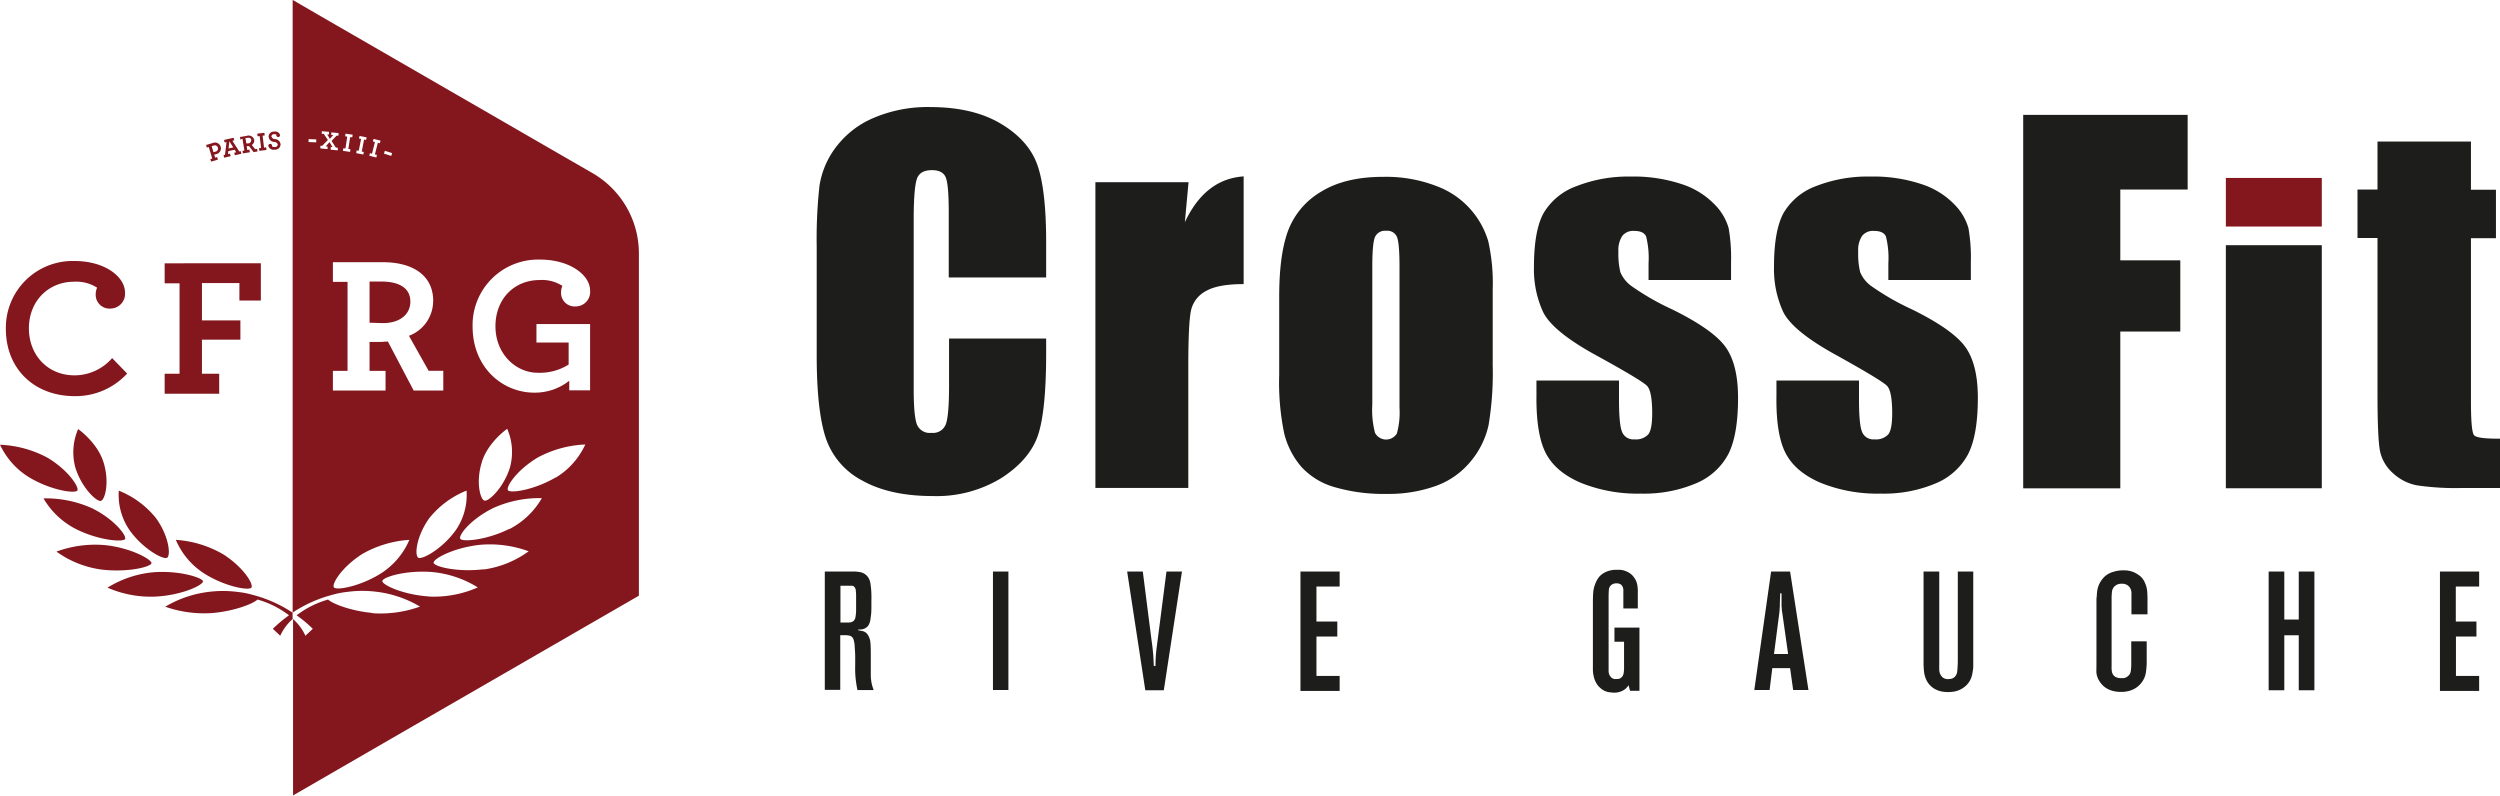 <svg xmlns="http://www.w3.org/2000/svg" xmlns:v="https://vecta.io/nano" viewBox="0 0 500 159.15"><path d="M209.17 55.49h-19.42v-13q0-5.66-.62-7.06-.62-1.4-2.74-1.4-2.4 0-3 1.71-.6 1.71-.65 7.38v34.69q0 5.44.65 7.1a2.76 2.76 0 0 0 2.91 1.66 2.73 2.73 0 0 0 2.84-1.66q.67-1.66.67-7.81v-9.39h19.42v2.91q0 11.59-1.64 16.44-1.64 4.85-7.24 8.5a24.8 24.8 0 0 1-13.81 3.65q-8.53 0-14.07-3.09a15 15 0 0 1-7.33-8.56q-1.8-5.47-1.8-16.44V49.31a97 97 0 0 1 .55-12.11 17 17 0 0 1 3.3-7.77 18.38 18.38 0 0 1 7.61-5.88 27.48 27.48 0 0 1 11.19-2.14q8.58 0 14.16 3.32 5.58 3.32 7.33 8.27 1.75 5 1.75 15.41v7.09zm28.54-19.05l-.74 8q4.06-8.65 11.76-9.16v21.54q-5.12 0-7.52 1.38a5.81 5.81 0 0 0-3 3.85q-.55 2.47-.55 11.37v24.17h-18.58V36.44h18.63zm60.83 21.5v15a63.25 63.25 0 0 1-.83 12.11 17 17 0 0 1-3.55 7.2 16 16 0 0 1-7 4.94 28 28 0 0 1-9.8 1.59 35 35 0 0 1-10.47-1.36 14.26 14.26 0 0 1-6.66-4.1 16.21 16.21 0 0 1-3.39-6.64 49.92 49.92 0 0 1-1-11.69V59.31q0-8.53 1.84-13.33a15.33 15.33 0 0 1 6.64-7.7q4.8-2.91 12.27-2.91a28 28 0 0 1 10.77 1.87 16.88 16.88 0 0 1 10.29 11 38.42 38.42 0 0 1 .89 9.7zm-18.64-4.63q0-4.7-.51-5.93a2.09 2.09 0 0 0-2.17-1.22 2.18 2.18 0 0 0-2.21 1.22q-.55 1.22-.55 5.93v27.63a17.89 17.89 0 0 0 .55 5.65 2.52 2.52 0 0 0 4.36.12 15.64 15.64 0 0 0 .53-5.17V53.31zM346.22 56h-16.51v-3.32a17.69 17.69 0 0 0-.48-5.37q-.48-1.13-2.42-1.13a2.76 2.76 0 0 0-2.35 1 5.13 5.13 0 0 0-.78 3.11 15.72 15.72 0 0 0 .39 4.13 6.53 6.53 0 0 0 2.35 2.88 51.12 51.12 0 0 0 8 4.57q8.12 4 10.65 7.47 2.53 3.47 2.54 10.19 0 7.47-1.94 11.28a12.88 12.88 0 0 1-6.48 5.86 26.5 26.5 0 0 1-11 2.05 30.16 30.16 0 0 1-12.15-2.21q-5.05-2.21-6.94-6-1.89-3.79-1.81-11.4v-3h16.51v3.87q0 4.94.62 6.41a2.41 2.41 0 0 0 2.47 1.48 3.34 3.34 0 0 0 2.77-1q.78-1 .78-4.17 0-4.38-1-5.49-1-1.11-10.85-6.5-8.21-4.61-10-8.37a20.49 20.49 0 0 1-1.8-8.92q0-7.33 1.94-10.82a12.58 12.58 0 0 1 6.57-5.37 28.37 28.37 0 0 1 10.76-1.92 30.57 30.57 0 0 1 10.35 1.54 15.92 15.92 0 0 1 6.55 4.08 11 11 0 0 1 2.77 4.7 34.15 34.15 0 0 1 .48 6.78v3.55zm47.96 0h-16.51v-3.32a17.69 17.69 0 0 0-.48-5.37q-.48-1.13-2.42-1.13a2.76 2.76 0 0 0-2.35 1 5.13 5.13 0 0 0-.78 3.11 15.72 15.72 0 0 0 .39 4.13 6.53 6.53 0 0 0 2.35 2.88 51.12 51.12 0 0 0 8 4.57q8.12 4 10.65 7.47 2.53 3.47 2.54 10.19 0 7.47-1.94 11.28a12.88 12.88 0 0 1-6.48 5.86 26.5 26.5 0 0 1-11 2.05A30.16 30.16 0 0 1 364 96.51q-5.05-2.21-6.94-6-1.89-3.79-1.77-11.4v-3h16.51v3.87q0 4.94.62 6.41a2.41 2.41 0 0 0 2.47 1.48 3.34 3.34 0 0 0 2.77-1q.78-1 .78-4.17 0-4.38-1-5.49-1-1.11-10.84-6.55-8.21-4.61-10-8.37a20.49 20.49 0 0 1-1.8-8.92q0-7.33 1.94-10.82a12.58 12.58 0 0 1 6.57-5.37 28.37 28.37 0 0 1 10.71-1.87 30.57 30.57 0 0 1 10.35 1.54 15.92 15.92 0 0 1 6.55 4.08 11 11 0 0 1 2.77 4.7 34.15 34.15 0 0 1 .48 6.78v3.55zm10.46-33.03h32.89v14.94h-13.47v14.16h12v14.24h-12v31.36h-19.42v-74.7zm40.53 26.07h19.19v48.61h-19.19zm49.02-20.73v9.64h5v9.69h-5v32.67q0 6 .62 6.73.62.73 5.19.69v9.87h-7.52a53.67 53.67 0 0 1-9.09-.53 9.68 9.68 0 0 1-4.8-2.44 8.12 8.12 0 0 1-2.58-4.38q-.51-2.47-.51-11.6V47.6h-4v-9.69h4v-9.6h18.69zm-324.18 86h.61a4.75 4.75 0 0 1 .57 0l.74.1a2.78 2.78 0 0 1 .86.29 2.4 2.4 0 0 1 .77.67 3.06 3.06 0 0 1 .52 1.26 18.62 18.62 0 0 1 .2 3.4q0 .67 0 1.38 0 .71-.05 1.41-.07.47-.13 1a3.62 3.62 0 0 1-.24.91 1.8 1.8 0 0 1-.52.72 2 2 0 0 1-.66.35 2.23 2.23 0 0 1-.64.1h-.4v.17a5.59 5.59 0 0 1 1.11.22 1.64 1.64 0 0 1 .84.72 3.34 3.34 0 0 1 .49 1.46q.08.82.08 2.3v2.54q0 1 0 1.66 0 .66.08 1.13a5.84 5.84 0 0 0 .17.91q.12.44.32 1h-3.24q-.17-.84-.25-1.4-.08-.56-.13-1.08-.05-.52-.07-1.09-.02-.57 0-1.41v-1.72q0-.6-.05-1.23-.05-.63-.08-1.23-.07-.44-.17-.84a1.3 1.3 0 0 0-.4-.67 1.27 1.27 0 0 0-.49-.22l-.52-.08h-1.28v10.93h-3.09v-23.66h5.08zm-1.92 10.19h1.48a1.92 1.92 0 0 0 1-.2 1.3 1.3 0 0 0 .52-.84 8.35 8.35 0 0 0 .13-1.42q0-1 0-2.23 0-.37 0-.76 0-.39-.05-.76a1.24 1.24 0 0 0-.34-.95.64.64 0 0 0-.42-.19h-.72-1.6v7.36zm33.6 13.5h-3.1v-23.69h3.09v23.74zm34.7-23.69l-3.63 23.74h-3.7l-3.63-23.74h3.13l1.73 13.6q.13.91.2 1.51.07.6.12 1.14.05.54.08 1.13.03.59.07 1.5h.34q0-1.24.1-2.45.07-.77.17-1.53l.2-1.53 1.72-13.37h3.09zm31.54 0v3h-4.64v7h4.17v3h-4.17v7.87h4.64v3h-7.84v-23.87h7.84zm59.63 7.38h-2.89V119a1.87 1.87 0 0 1 0-.37v-.32a4.08 4.08 0 0 0 0-.42 2 2 0 0 0-.15-.55 1.14 1.14 0 0 0-.4-.47 1.42 1.42 0 0 0-.82-.2 1.69 1.69 0 0 0-.59.08 1.46 1.46 0 0 0-.35.18 1.35 1.35 0 0 0-.59 1.08q-.05.71-.05 1.28v13.65q0 .74 0 1.28a2 2 0 0 0 .2.84 1.93 1.93 0 0 0 .4.49 1.18 1.18 0 0 0 .91.25h.39a1.32 1.32 0 0 0 .52-.2 1.35 1.35 0 0 0 .57-.87 5.49 5.49 0 0 0 .1-1v-5.38h-1.92v-2.83h5v12.64h-1.88l-.3-1.11q-.17.24-.39.49a2.47 2.47 0 0 1-.57.47 3.56 3.56 0 0 1-2 .52 7.78 7.78 0 0 1-1.11-.12 3.21 3.21 0 0 1-1.51-.76 3.58 3.58 0 0 1-.89-1.06 5 5 0 0 1-.47-1.21 6.9 6.9 0 0 1-.19-1.29q0-.67 0-1.34v-12.03q0-1.45.07-2.27a5.56 5.56 0 0 1 .34-1.52 5.77 5.77 0 0 1 .42-.93 3.52 3.52 0 0 1 .79-1 4.35 4.35 0 0 1 1.28-.74 5.15 5.15 0 0 1 1.88-.3h.64a3.55 3.55 0 0 1 .89.17 4.5 4.5 0 0 1 1 .47 3.17 3.17 0 0 1 .92.89 4.6 4.6 0 0 1 .39.66 3.2 3.2 0 0 1 .24.74 7.37 7.37 0 0 1 .12 1q0 .55 0 1.29v2.49zM361.69 138h-3.06l-.61-4.37h-3.56l-.54 4.37h-3.06l3.36-23.69h3.8zm-6.89-7.2h2.82l-1.18-8.33a3.77 3.77 0 0 1-.08-.61q0-.31-.05-.61 0-.68 0-1.29 0-.61 0-1.29h-.27l-.07 1.94q0 1-.1 1.94zm33.05-16.49v18.76a2.29 2.29 0 0 0 0 .37q0 .17 0 .55a2.32 2.32 0 0 0 .18.79 1.93 1.93 0 0 0 .53.72 1.63 1.63 0 0 0 1.1.32 4 4 0 0 0 .52-.05 1.41 1.41 0 0 0 .68-.32 1.72 1.72 0 0 0 .58-1.13q.08-.69.12-1.87v-18.14h3.09v18.36.71c0 .27-.06.56-.1.87a8.76 8.76 0 0 1-.17.87 4.15 4.15 0 0 1-1 1.83 4.77 4.77 0 0 1-1.4 1 4.53 4.53 0 0 1-1.41.4q-.67.07-1 .07a9.07 9.07 0 0 1-.91-.07 4.71 4.71 0 0 1-1.26-.34 4.32 4.32 0 0 1-1.28-.84 4 4 0 0 1-1-1.55 4.71 4.71 0 0 1-.29-1.11 16.55 16.55 0 0 1-.12-1.68v-18.52h3.09zm41.57 8.56h-3.13v-4.27a2.05 2.05 0 0 0-.17-.81 1.83 1.83 0 0 0-.58-.72 1.92 1.92 0 0 0-1.2-.32 2.21 2.21 0 0 0-.8.12 1.92 1.92 0 0 0-.5.29 1.79 1.79 0 0 0-.65 1.21q-.07.71-.07 1.38v13.56a2.38 2.38 0 0 0 0 .4 3.86 3.86 0 0 0 .05.57 1.68 1.68 0 0 0 .24.64 1.45 1.45 0 0 0 .56.5 2.27 2.27 0 0 0 1.06.2h.51a1.5 1.5 0 0 0 .72-.3 1.57 1.57 0 0 0 .7-1.11 10.68 10.68 0 0 0 .09-1.34v-4.61h3.09v4.44a16 16 0 0 1-.17 1.85 4.46 4.46 0 0 1-.7 1.75 5.18 5.18 0 0 1-.55.67 4.25 4.25 0 0 1-.87.69 4.88 4.88 0 0 1-1.22.52 5.94 5.94 0 0 1-1.64.2 6.12 6.12 0 0 1-1.59-.19 5 5 0 0 1-1.19-.47 3.93 3.93 0 0 1-.85-.64 4.43 4.43 0 0 1-.55-.66 4 4 0 0 1-.74-2q.02-1.11.02-2.11v-12.3a4.92 4.92 0 0 1 .07-.81 9 9 0 0 1 .08-1 4.93 4.93 0 0 1 .42-1.41 5.16 5.16 0 0 1 1-1.41 4.14 4.14 0 0 1 1.77-1 5.62 5.62 0 0 1 1-.24 7 7 0 0 1 1-.07 5.14 5.14 0 0 1 2.05.34 5.81 5.81 0 0 1 1.22.71 3 3 0 0 1 .65.66 3.51 3.51 0 0 1 .45.82 4.86 4.86 0 0 1 .43 1.61q.07.81.07 1.68v3zm27.44 1.04h2.89v-9.6h3.13v23.74h-3.13v-11h-2.89v11h-3.13v-23.74h3.13v9.65zm38.97-9.6v3h-4.67v7h4.13v3h-4.1v7.87h4.64v3h-7.84v-23.87h7.84z" fill="#1d1d1b"></path><path d="M464.36 35.57v9.74h-19.19v-9.73h19.19zm-345.8-.91L63.69 2.98l-5.16-3v2.46h0v120.1a26.5 26.5 0 0 0-8-3.57 17.15 17.15 0 0 0-3-.58 22.51 22.51 0 0 0-5.48-.05 22.21 22.21 0 0 0-9 3 23.33 23.33 0 0 0 9.6 1.25c4.43-.42 8-1.87 8.86-2.68a18.65 18.65 0 0 1 6.29 3.15 27.15 27.15 0 0 0-3.23 2.7l1.48 1.39a9.8 9.8 0 0 1 2.56-3.41v35.35l19.68-11.38 49.49-28.57V50.71a18.53 18.53 0 0 0-9.22-16.05zm-27.42 71.39c-2.65 3.71-6.64 5.88-7.45 5.51s-.49-4.22 2.17-7.93a18.18 18.18 0 0 1 7.45-5.51 12.44 12.44 0 0 1-2.17 7.94zM76.97 30.16l1.46.46-.18.56-1.46-.46zm9.66 30a7.44 7.44 0 0 1-4.84 7l3.94 7h2.93v3.94h-5.93l-5.15-9.79c-.55 0-1.05.08-1.56.08h-2.11v5.78h3.2v3.94H66.58v-3.94h2.93V56.38h-2.93v-3.94h10c5.84 0 10.06 2.53 10.06 7.76zm-4.74 47.77a14.84 14.84 0 0 1-5.64 6.71c-4.16 2.64-8.86 3.46-9.44 2.87s1.48-4.06 5.64-6.71a21.7 21.7 0 0 1 9.45-2.83zm-7.9-77.3l.41.1.59-2.33-.41-.1.13-.52 1.4.35-.13.52-.41-.1-.59 2.33.41.1-.13.52-1.4-.35zm-2.65-.56l.41.08.47-2.36-.41-.08.1-.52 1.41.28-.1.52-.41-.08-.46 2.4.41.08-.1.52-1.41-.28zm-2.67-.43l.42.06.36-2.38-.42-.06.08-.53 1.42.21-.08.53-.42-.06-.36 2.38.42.06-.08.53-1.42-.21zm-4.6-.48h.37L65.58 28l-.83-1.23h-.39v-.53l1.44.13v.52h-.36l.53.88.69-.77h-.4v-.52l1.44.13v.53h-.39l-1 1.05.88 1.35h.37v.53l-1.42-.13v-.52h.36l-.59-1-.79.88h.39v.52l-1.42-.13zm-2.35-1.34l1.53.06v.59l-1.53-.06zm12.76 94.77c-4.43-.42-8-1.87-8.86-2.68a18.65 18.65 0 0 0-6.29 3.15 27.15 27.15 0 0 1 3.23 2.7l-1.48 1.39a9.8 9.8 0 0 0-2.56-3.41h0v-1.22h0a26.5 26.5 0 0 1 8-3.57 17.15 17.15 0 0 1 3-.58 22.51 22.51 0 0 1 5.48-.05 22.21 22.21 0 0 1 9 3 23.33 23.33 0 0 1-9.52 1.32zm11.32-3.3c-5.27-.35-9.39-2.34-9.33-3.09s4.49-2.17 9.76-1.81a21 21 0 0 1 9.33 3.09 21.64 21.64 0 0 1-9.75 1.83zm10.93-5.44c-5.23.64-9.81-.52-10-1.27s3.75-2.95 9-3.59a22.46 22.46 0 0 1 10 1.27 19.91 19.91 0 0 1-9 3.64zm5.11-8.07c-4.5 2.25-9.28 2.63-9.77 2s2-3.9 6.53-6.15a22.36 22.36 0 0 1 9.77-2 15.88 15.88 0 0 1-6.53 6.21zm-5.47-13.39c1.25-4 5.07-6.63 5.07-6.63a11.67 11.67 0 0 1 .55 7.74c-1.25 4-4.21 6.8-5.07 6.63s-1.8-3.72-.55-7.69zm14.8 3.07c-4.27 2.53-9 3.22-9.55 2.62s1.64-4 5.9-6.56a21.91 21.91 0 0 1 9.54-2.62 15.12 15.12 0 0 1-5.89 6.61zm6.89-17.4h-4.21v-1.91a11.07 11.07 0 0 1-7 2.38c-6.32 0-12.33-5-12.33-13.23a13.1 13.1 0 0 1 13.5-13.38c6 0 10 3.12 10 6.2a2.89 2.89 0 0 1-2.81 3.16 2.72 2.72 0 0 1-3-2.77 3.19 3.19 0 0 1 .27-1.33 7.5 7.5 0 0 0-4.57-1.17c-5 0-8.82 3.71-8.82 9.25s4.1 9.29 8.43 9.29a10.83 10.83 0 0 0 6.21-1.64V68.5h-6.44v-3.69h10.73v13.31zM82.07 60.31c0-2.69-2.22-4-5.78-4h-2.38v8.23l2.5.08c3.32.07 5.66-1.57 5.66-4.31zM14.96 79.23a14 14 0 0 0 10.47-4.52l-3-3.09a10 10 0 0 1-7.49 3.45c-5.51 0-9.16-4.16-9.16-9.4 0-5.43 3.89-9.32 9-9.32a7.62 7.62 0 0 1 4.64 1.19 3.24 3.24 0 0 0-.28 1.35 2.76 2.76 0 0 0 3 2.82A2.94 2.94 0 0 0 25 58.5c0-3.13-4-6.3-10.11-6.3A13.36 13.36 0 0 0 1.17 65.72c-.01 8.12 5.74 13.51 13.79 13.51zm28.88-4.48h-3.45v-6.82h7.69v-3.85h-7.69v-7.46h7.49v3.49h4.29v-7.45H32.93v4h2.98v18.09h-2.98v4h10.91v-4zm-2.08-45.34l.69 2.3-.38.11.15.51 1.36-.41-.15-.51-.41.12-.18-.6.32-.09a1.17 1.17 0 1 0-.6-2.24l-1.34.4.15.51zm.93-.28a.64.64 0 1 1 .38 1.21l-.38.1-.36-1.2zm2.02 1.89l.12.52 1.3-.3-.12-.51-.41.1.06-.6 1.26-.29.32.51-.39.09.12.51 1.3-.3-.12-.52-.29.07-1.39-2.15.37-.09-.12-.51-1.91.44.12.51.37-.09-.3 2.54zm1.16-2.76l.78 1.22-.94.22zm2.62-.53l.39 2.37-.39.06.09.52 1.4-.23-.09-.52-.43.07-.13-.77h.28.21l.9 1.19.79-.13-.09-.52-.39.06-.68-.84a1 1 0 0 0 .49-1 1.14 1.14 0 0 0-1.52-.81l-1.33.22.09.52zm.9-.15c.47-.08.8 0 .86.4a.65.65 0 0 1-.66.7h-.33l-.18-1.1zm2.54-.37l.29 2.38-.42.05.07.53 1.42-.17-.06-.53-.42.05-.29-2.38.42-.05-.06-.53-1.43.17.07.53.41-.05zm2.94 1.18a.72.72 0 0 1 .68.49.52.52 0 0 1-.58.52 1 1 0 0 1-.56-.1.45.45 0 0 0 0-.21.36.36 0 0 0-.41-.31.37.37 0 0 0-.33.44 1.11 1.11 0 0 0 1.3.71 1.06 1.06 0 0 0 1.14-1.12 1.2 1.2 0 0 0-1.17-1 .72.72 0 0 1-.65-.5.46.46 0 0 1 .51-.47.87.87 0 0 1 .47.07.31.31 0 0 0 0 .17.36.36 0 0 0 .41.32.35.35 0 0 0 .32-.42 1 1 0 0 0-1.2-.65 1 1 0 0 0-1.07 1.07 1.19 1.19 0 0 0 1.14.99zm-14.28 87.86c-.06-.66-4.49-2.17-9.76-1.81a21 21 0 0 0-9.33 3.09 21.64 21.64 0 0 0 9.79 1.78c5.25-.32 9.37-2.31 9.3-3.06zm-10.3-3.61c.13-.65-3.75-2.95-9-3.59a22.46 22.46 0 0 0-10 1.27 19.91 19.91 0 0 0 9 3.59c5.28.63 9.86-.53 10-1.27zM25 107.83c.44-.56-2-3.9-6.53-6.15a22.36 22.36 0 0 0-9.77-2 15.88 15.88 0 0 0 6.53 6.15c4.5 2.25 9.28 2.63 9.77 2zm.93-1.77c2.65 3.71 6.64 5.88 7.45 5.51s.49-4.22-2.17-7.93a18.18 18.18 0 0 0-7.45-5.51 12.44 12.44 0 0 0 2.17 7.93zm18.68 4.78a21.7 21.7 0 0 0-9.44-2.87 14.84 14.84 0 0 0 5.64 6.71c4.16 2.64 8.86 3.46 9.44 2.87s-1.48-4.06-5.64-6.71zM15.45 98.13c.49-.53-1.64-4-5.9-6.56a21.91 21.91 0 0 0-9.54-2.62 15.12 15.12 0 0 0 5.9 6.56c4.26 2.54 8.98 3.23 9.54 2.62zm.18-12.32a11.67 11.67 0 0 0-.55 7.74c1.25 4 4.21 6.8 5.07 6.63s1.8-3.77.55-7.74-5.07-6.63-5.07-6.63z" fill="#84171d"></path></svg>